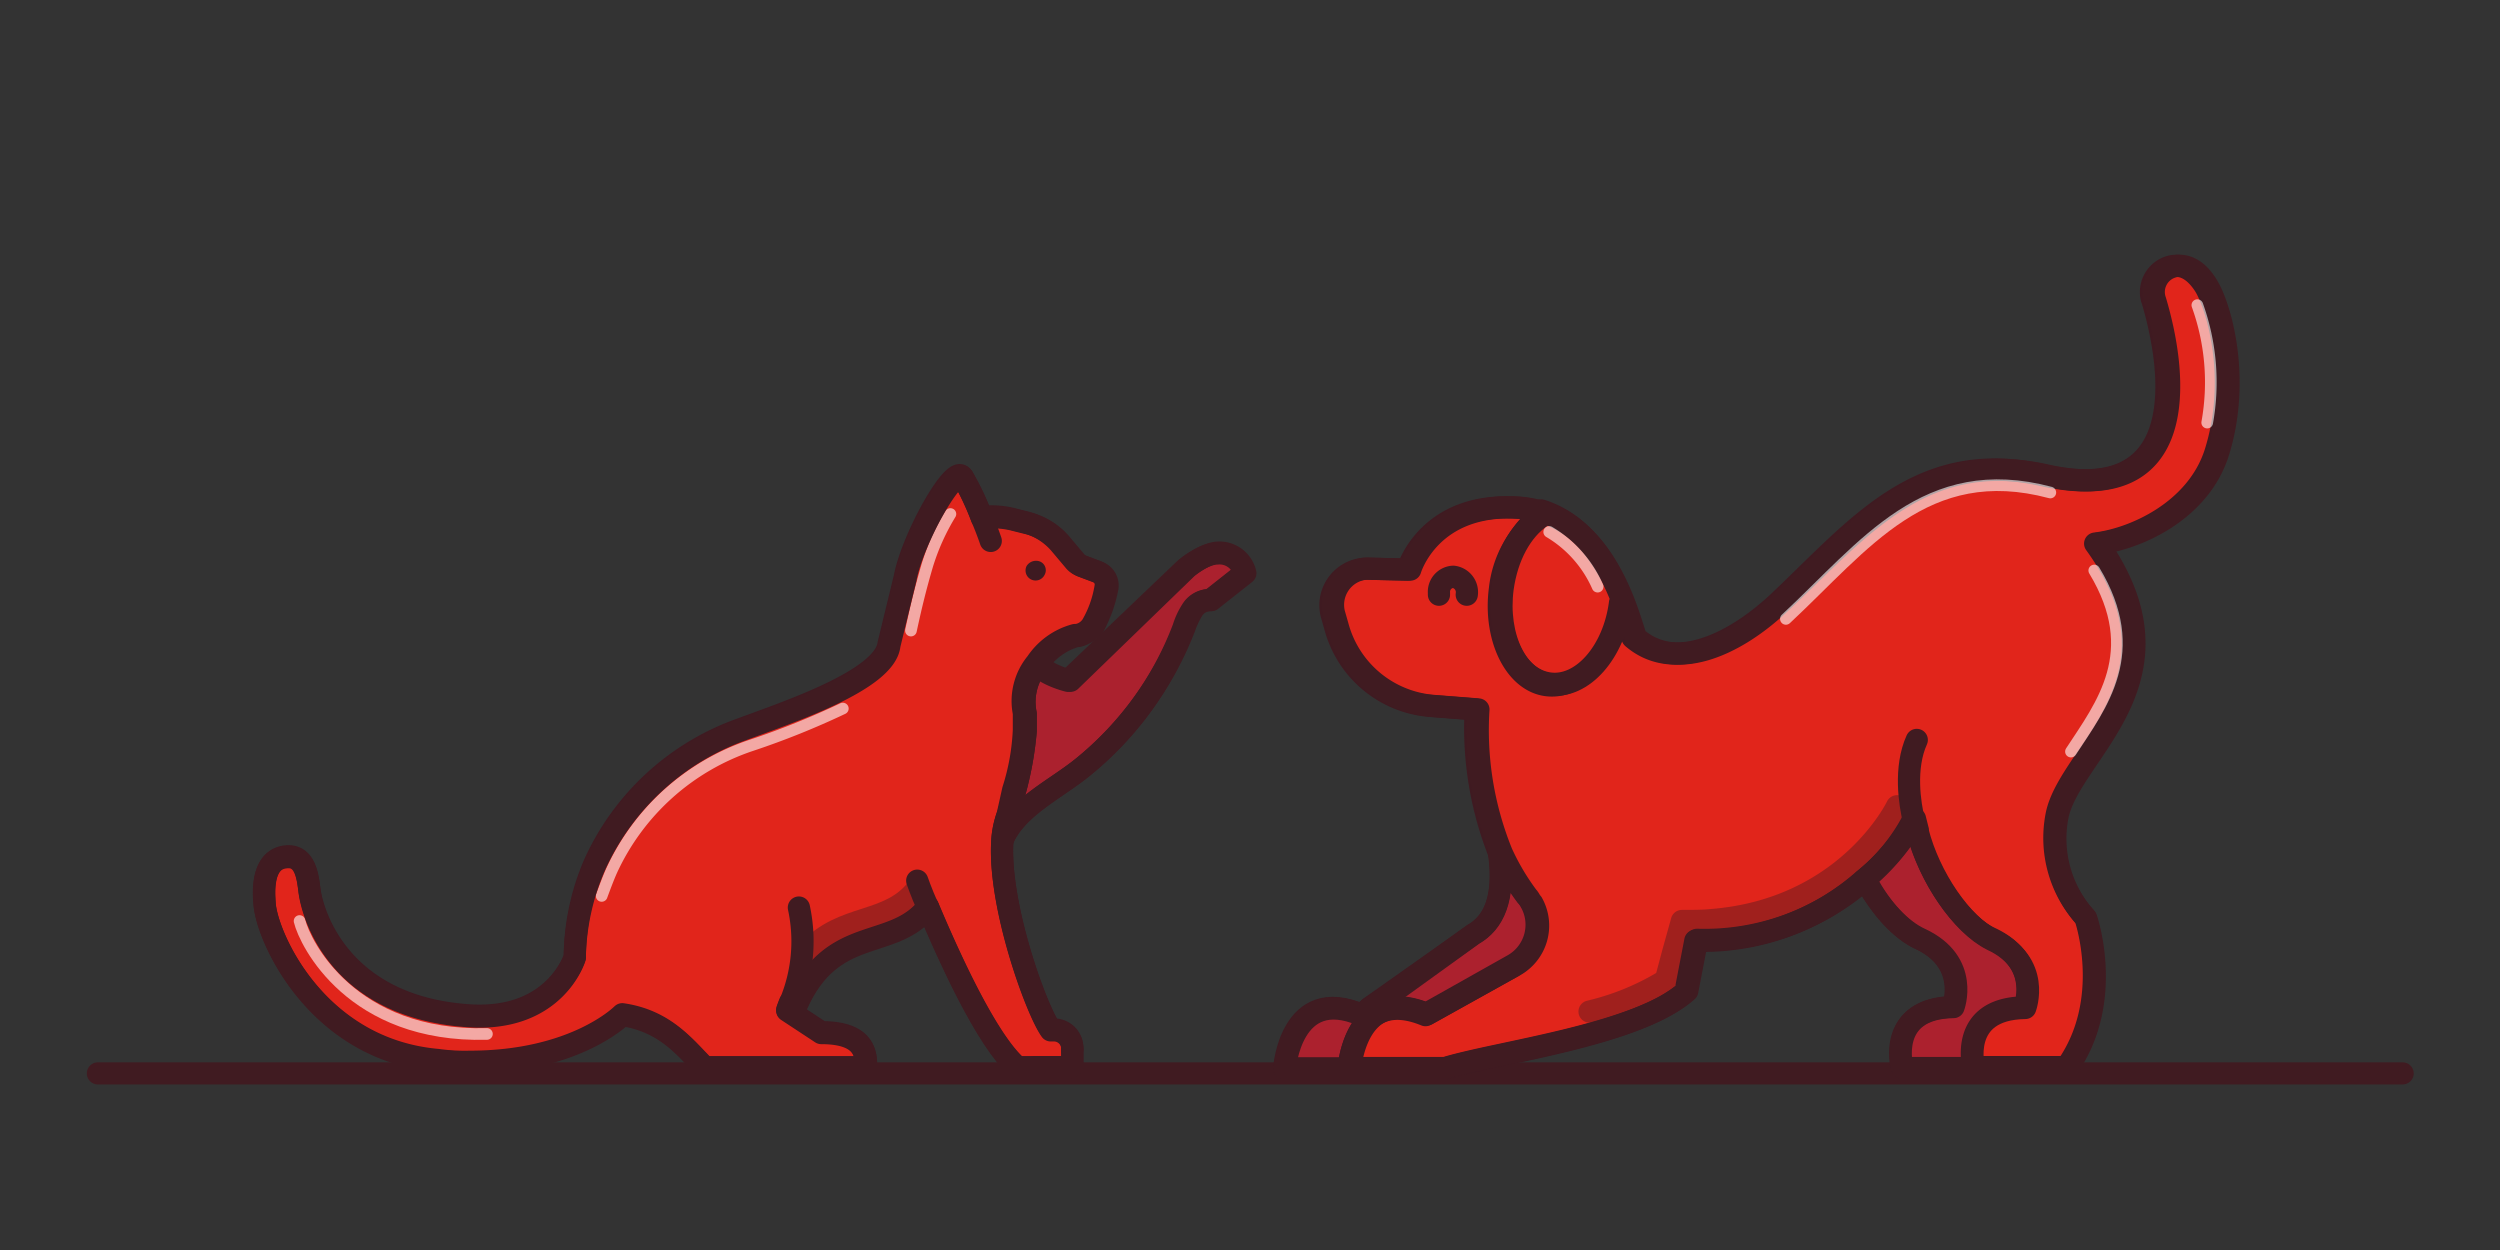 <svg id="Layer_3" data-name="Layer 3" xmlns="http://www.w3.org/2000/svg" width="350" height="175" viewBox="0 0 350 175"><rect x="0" y="0" width="350" height="175" fill="#333333" stroke="none"/><defs><style>.cls-1,.cls-10,.cls-11,.cls-4,.cls-5,.cls-6,.cls-7{fill:none;}.cls-1,.cls-4,.cls-7,.cls-8{stroke:#401b21;}.cls-1,.cls-10,.cls-11,.cls-2,.cls-3,.cls-4,.cls-5,.cls-6,.cls-7,.cls-8{stroke-linecap:round;}.cls-1,.cls-10,.cls-2,.cls-3,.cls-4,.cls-5,.cls-7,.cls-8{stroke-linejoin:round;}.cls-1{stroke-width:3.1px;}.cls-2{fill:#ac212e;stroke-width:3.018px;}.cls-2,.cls-3{stroke:#3f1a21;}.cls-3{fill:#e1251b;}.cls-3,.cls-4,.cls-8{stroke-width:3.11px;}.cls-10,.cls-11,.cls-5,.cls-6{stroke:#fff;opacity:0.6;}.cls-5,.cls-6{stroke-width:1.631px;}.cls-10,.cls-11,.cls-5,.cls-6,.cls-7{isolation:isolate;}.cls-6{stroke-miterlimit:22.925;}.cls-7{stroke-width:3.111px;opacity:0.4;}.cls-8{fill:#ab212e;}.cls-9{fill:#3e1a21;}.cls-10,.cls-11{stroke-width:1.632px;}.cls-11{stroke-miterlimit:22.928;}</style></defs><line class="cls-1" x1="13.702" y1="150.276" x2="336.37" y2="150.276"/><path class="cls-2" d="M190.536,141.993l1.129-.878.627,1.004c-3.138,2.259-3.514,7.405-3.514,7.405h-9.036S180.621,137.726,190.536,141.993Z"/><path class="cls-3" d="M260.942,123.168a34.034,34.034,0,0,1-23.595,8.534l-1.38,7.154c-6.903,6.15-26.607,8.534-33.886,10.793H188.778s.377-5.146,3.514-7.405c1.632-1.13,3.891-1.506,7.279-.126l12.174-6.777c.251-.251.627-.377.878-.627a6.543,6.543,0,0,0,.879-9.162,23.396,23.396,0,0,1-3.64-6.15,47.638,47.638,0,0,1-3.263-20.08l-6.401-.502a14.993,14.993,0,0,1-13.303-11.17l-.502-1.757a5.628,5.628,0,0,1-.126-1.38,5.12,5.12,0,0,1,5.146-4.895l5.648.126s2.761-9.538,15.437-8.66a12.651,12.651,0,0,1,3.138.627l-.251.753a15.115,15.115,0,0,0-5.397,10.04c-.878,6.777,2.134,12.927,6.652,13.429s9.036-4.518,9.915-11.295l.377-.126c1.004,2.636,1.506,4.644,1.632,4.769,5.397,4.644,13.429,1.506,20.331-4.895,11.17-10.542,19.829-21.837,37.274-17.821,19.955,4.393,18.449-13.429,15.186-24.473,0-.126-.125-.251-.125-.377a3.691,3.691,0,0,1,2.635-4.393c2.008-.502,3.64.878,4.769,2.635,1.883,3.012,4.769,13.178,1.506,23.469-2.635,8.158-11.421,12.048-16.817,12.676,13.805,19.076-3.64,29.117-5.397,38.027a16.47,16.47,0,0,0,4.016,14.307s4.016,11.546-2.635,20.959H276.128s-2.259-8.283,7.154-8.534c0,0,2.385-6.275-4.644-9.538-4.267-2.008-8.785-8.785-10.417-15.186h0l-.377-1.506v.126A26.11,26.11,0,0,1,260.942,123.168Z"/><path class="cls-2" d="M206.223,130.823c2.887-1.631,4.518-5.146,3.64-11.421l.126-.126a33.093,33.093,0,0,0,3.64,6.15,3.811,3.811,0,0,1,.627.878,6.425,6.425,0,0,1-2.448,8.751l-.062.035-12.048,6.777c-3.389-1.38-5.648-1.004-7.279.126l-.627-1.004Z"/><path class="cls-3" d="M215.511,72.214l.251-.753c6.401,2.008,9.789,8.409,11.421,12.801l-.377.126c-.878,6.903-5.397,11.923-9.915,11.295-4.644-.628-7.53-6.652-6.652-13.429A14.965,14.965,0,0,1,215.511,72.214Z"/><path class="cls-2" d="M267.971,114.885c.126.502.251,1.004.377,1.38h0c1.631,6.401,6.15,13.052,10.417,15.186,7.028,3.263,4.644,9.538,4.644,9.538-9.413.126-7.154,8.534-7.154,8.534h-10.04s-2.259-8.283,7.154-8.534c0,0,2.385-6.275-4.644-9.538-2.635-1.255-5.397-4.393-7.53-8.032l-.251-.251A29.421,29.421,0,0,0,267.971,114.885Z"/><path class="cls-4" d="M279.392,149.523h10.04c6.652-9.413,2.636-20.959,2.636-20.959a16.577,16.577,0,0,1-4.016-14.307c1.757-8.911,19.202-18.951,5.648-38.153,5.397-.627,14.182-4.518,16.817-12.676,3.263-10.291.377-20.457-1.506-23.469-1.13-1.883-2.761-3.138-4.769-2.636l-.377.126a3.679,3.679,0,0,0-2.134,4.644c3.263,10.919,4.769,28.866-15.186,24.473-17.445-3.891-26.105,7.405-37.274,17.821-6.777,6.401-14.935,9.538-20.206,4.895-.126-.126-.627-2.134-1.631-4.769-1.757-4.518-5.02-10.793-11.421-12.801a13.902,13.902,0,0,0-3.138-.627c-12.676-.878-15.437,8.66-15.437,8.66l-5.648-.126a4.702,4.702,0,0,0-1.381.126,5.1,5.1,0,0,0-3.64,6.15l.502,1.757a15.128,15.128,0,0,0,13.303,11.17l6.401.502a45.752,45.752,0,0,0,3.263,20.08,33.096,33.096,0,0,0,3.64,6.15c.251.251.377.627.627.878a6.425,6.425,0,0,1-2.448,8.751l-.062.035-12.174,6.777c-3.389-1.381-5.648-1.004-7.279.126-3.138,2.259-3.514,7.405-3.514,7.405"/><path class="cls-4" d="M268.473,116.391c1.631,6.401,6.15,13.052,10.417,15.186,7.028,3.263,4.644,9.538,4.644,9.538-9.413.126-7.154,8.534-7.154,8.534"/><path class="cls-4" d="M209.863,119.403c.878,6.401-.753,9.789-3.64,11.421L191.79,141.24l-1.13.878c-9.915-4.267-10.793,7.53-10.793,7.53h9.162"/><path class="cls-4" d="M261.319,123.419c2.008,3.765,4.769,6.777,7.53,8.032,7.028,3.263,4.644,9.538,4.644,9.538-9.413.126-7.154,8.534-7.154,8.534h13.053"/><path class="cls-4" d="M226.932,84.513c-.878,6.903-5.397,11.923-9.915,11.295-4.644-.628-7.53-6.652-6.652-13.429.627-4.518,2.636-8.158,5.397-10.04"/><path class="cls-4" d="M201.454,83.258v-.251a2.109,2.109,0,0,1,1.951-2.256l.057-.003h0a2.175,2.175,0,0,1,1.895,2.423q-.005.043-.012.087"/><path class="cls-5" d="M287.047,68.951c-17.445-4.644-25.979,7.405-37.023,17.696"/><path class="cls-5" d="M307.63,42.721a31.858,31.858,0,0,1,1.38,16.441"/><path class="cls-6" d="M216.892,74.473a16.708,16.708,0,0,1,6.777,7.656"/><path class="cls-7" d="M222.539,141.617a36.138,36.138,0,0,0,10.668-4.393l1.004-3.765,1.255-4.518c1.506,0,2.886,0,4.142-.126,19.076-1.506,25.979-15.939,25.979-15.939"/><path class="cls-5" d="M289.934,105.221c4.267-6.526,10.166-13.931,3.263-25.352"/><path class="cls-4" d="M189.03,149.523h13.303c7.279-2.259,26.983-4.644,33.886-10.793l1.38-7.154a34.035,34.035,0,0,0,23.595-8.534,31.151,31.151,0,0,0,6.903-8.283v-.126l.377,1.506"/><path class="cls-4" d="M268.347,103.589c-1.757,3.891-1.004,8.911-.377,11.421.126.502.251,1.004.377,1.38h0"/><g id="icons"><path class="cls-8" d="M140.334,117.646c1.883-4.644,7.279-7.028,11.17-10.166a45.923,45.923,0,0,0,14.182-19.578,10.176,10.176,0,0,1,1.255-2.636,2.93,2.93,0,0,1,2.51-1.255l4.769-3.765a3.55,3.55,0,0,0-3.765-2.761c-2.008,0-4.518,2.134-4.518,2.134L149.496,95.306s-3.138-.753-4.518-2.385"/><path class="cls-4" d="M174.346,80.246l-4.769,3.765a2.93,2.93,0,0,0-2.51,1.255,12.565,12.565,0,0,0-1.255,2.636A47.273,47.273,0,0,1,151.504,107.48c-3.891,3.138-9.287,5.648-11.17,10.166h0a10.984,10.984,0,0,1,.753-3.514l1.004-3.389a47.222,47.222,0,0,0,1.506-8.409V99.95a8.393,8.393,0,0,1,1.757-7.028c1.255,1.631,4.518,2.385,4.518,2.385l16.315-15.813s2.51-2.134,4.518-2.134A3.739,3.739,0,0,1,174.346,80.246Z"/><path class="cls-3" d="M137.448,72.465l.251-.126a12.324,12.324,0,0,1,4.267.377l1.506.377a9.522,9.522,0,0,1,4.895,3.012l2.008,2.385a2.258,2.258,0,0,0,1.13.753l2.008.753a1.965,1.965,0,0,1,1.255,2.259,15.592,15.592,0,0,1-1.883,5.271,3.08,3.08,0,0,1-2.134,1.38h-.251a9.492,9.492,0,0,0-5.397,3.891,8.394,8.394,0,0,0-1.757,7.028v2.385a32.004,32.004,0,0,1-1.506,8.409l-.753,3.389a15.9,15.9,0,0,0-.753,3.514c-.627,9.036,4.769,23.846,6.777,26.607h.377a2.573,2.573,0,0,1,2.635,2.51q.002.063,0,.126h0v2.385a.27.27,0,0,1-.251.251h-7.405c-4.393-3.765-9.915-16.19-12.55-22.465-4.895,6.275-13.429,2.259-18.449,13.805l-.878-.377c-.251.627-.377,1.004-.377,1.004l4.769,3.138c6.15,0,6.275,3.012,6.275,4.895h-22.59c-2.761-2.761-5.522-6.526-11.546-7.405,0,0-6.526,6.652-21.335,6.652a27.284,27.284,0,0,1-4.518-.251c-17.068-1.506-23.971-17.445-24.222-21.963,0-1.004-.627-6.024,2.887-6.526,2.761-.377,3.138,2.635,3.389,4.644.377,3.138,4.016,16.19,21.963,17.57C77.71,143.122,80.471,133.96,80.471,133.96a33.352,33.352,0,0,1,2.761-13.052,35.547,35.547,0,0,1,20.457-18.825c6.401-2.385,20.08-6.903,20.708-11.923l2.259-9.287c1.004-5.397,6.777-15.813,8.032-14.182A30.213,30.213,0,0,1,137.448,72.465Z"/><path class="cls-9" d="M145.606,78.614a1.326,1.326,0,0,1,.628,1.883h0a1.403,1.403,0,0,1-2.51-1.255,1.556,1.556,0,0,1,1.883-.627Z"/><path class="cls-4" d="M150.124,146.888a2.574,2.574,0,0,0-2.51-2.636q-.063-.002-.126,0h-.377c-2.008-2.761-7.405-17.57-6.777-26.607a10.984,10.984,0,0,1,.753-3.514l1.004-3.389a47.222,47.222,0,0,0,1.506-8.409V99.95a8.393,8.393,0,0,1,1.757-7.028,9.491,9.491,0,0,1,5.397-3.891h.251a4.228,4.228,0,0,0,2.134-1.38,18.845,18.845,0,0,0,1.883-5.271,1.965,1.965,0,0,0-1.255-2.259l-2.008-.753a2.553,2.553,0,0,1-1.13-.753l-2.008-2.385a8.77,8.77,0,0,0-4.895-3.012l-1.506-.377a12.324,12.324,0,0,0-4.267-.377"/><path class="cls-4" d="M150.124,146.888v2.259a.27.27,0,0,1-.251.251h-5.02"/><path class="cls-10" d="M117.995,99.197a113.514,113.514,0,0,1-12.801,5.146,33.028,33.028,0,0,0-19.578,17.57c-.502,1.129-1.004,2.51-1.381,3.514"/><path class="cls-11" d="M133.055,71.963a31.527,31.527,0,0,0-3.263,7.279c-.878,3.012-1.506,5.522-2.259,9.036"/><path class="cls-7" d="M128.412,124.423c-4.016,5.146-10.417,3.389-15.311,8.785"/><path class="cls-10" d="M68.17,144.754c-18.951.502-25.477-12.676-26.23-15.813"/><path class="cls-4" d="M128.412,123.293s.502,1.506,1.506,3.765c2.636,6.275,8.158,18.7,12.55,22.465h2.51"/><path class="cls-4" d="M129.918,127.058c-4.895,6.275-13.429,2.259-18.449,13.805v.126"/><path class="cls-4" d="M138.703,75.728s-.502-1.506-1.255-3.263a46.219,46.219,0,0,0-2.636-5.648c-1.255-1.506-7.028,8.785-8.032,14.182l-2.259,9.287c-.502,5.02-14.307,9.538-20.708,11.923a35.921,35.921,0,0,0-20.457,18.825A33.486,33.486,0,0,0,80.47,134.087s-2.761,9.162-15.186,8.158c-18.072-1.381-21.586-14.307-21.963-17.57-.251-2.008-.628-5.02-3.389-4.644-3.514.377-3.012,5.522-2.887,6.526.251,4.393,7.154,20.457,24.222,21.963,1.506.126,3.012.251,4.518.251,14.809,0,21.335-6.652,21.335-6.652,6.024.879,8.911,4.644,11.546,7.405h22.59c0-1.883-.126-4.895-6.275-4.895l-4.769-3.138s.126-.377.377-1.004a22.392,22.392,0,0,0,1.255-13.429"/></g></svg>